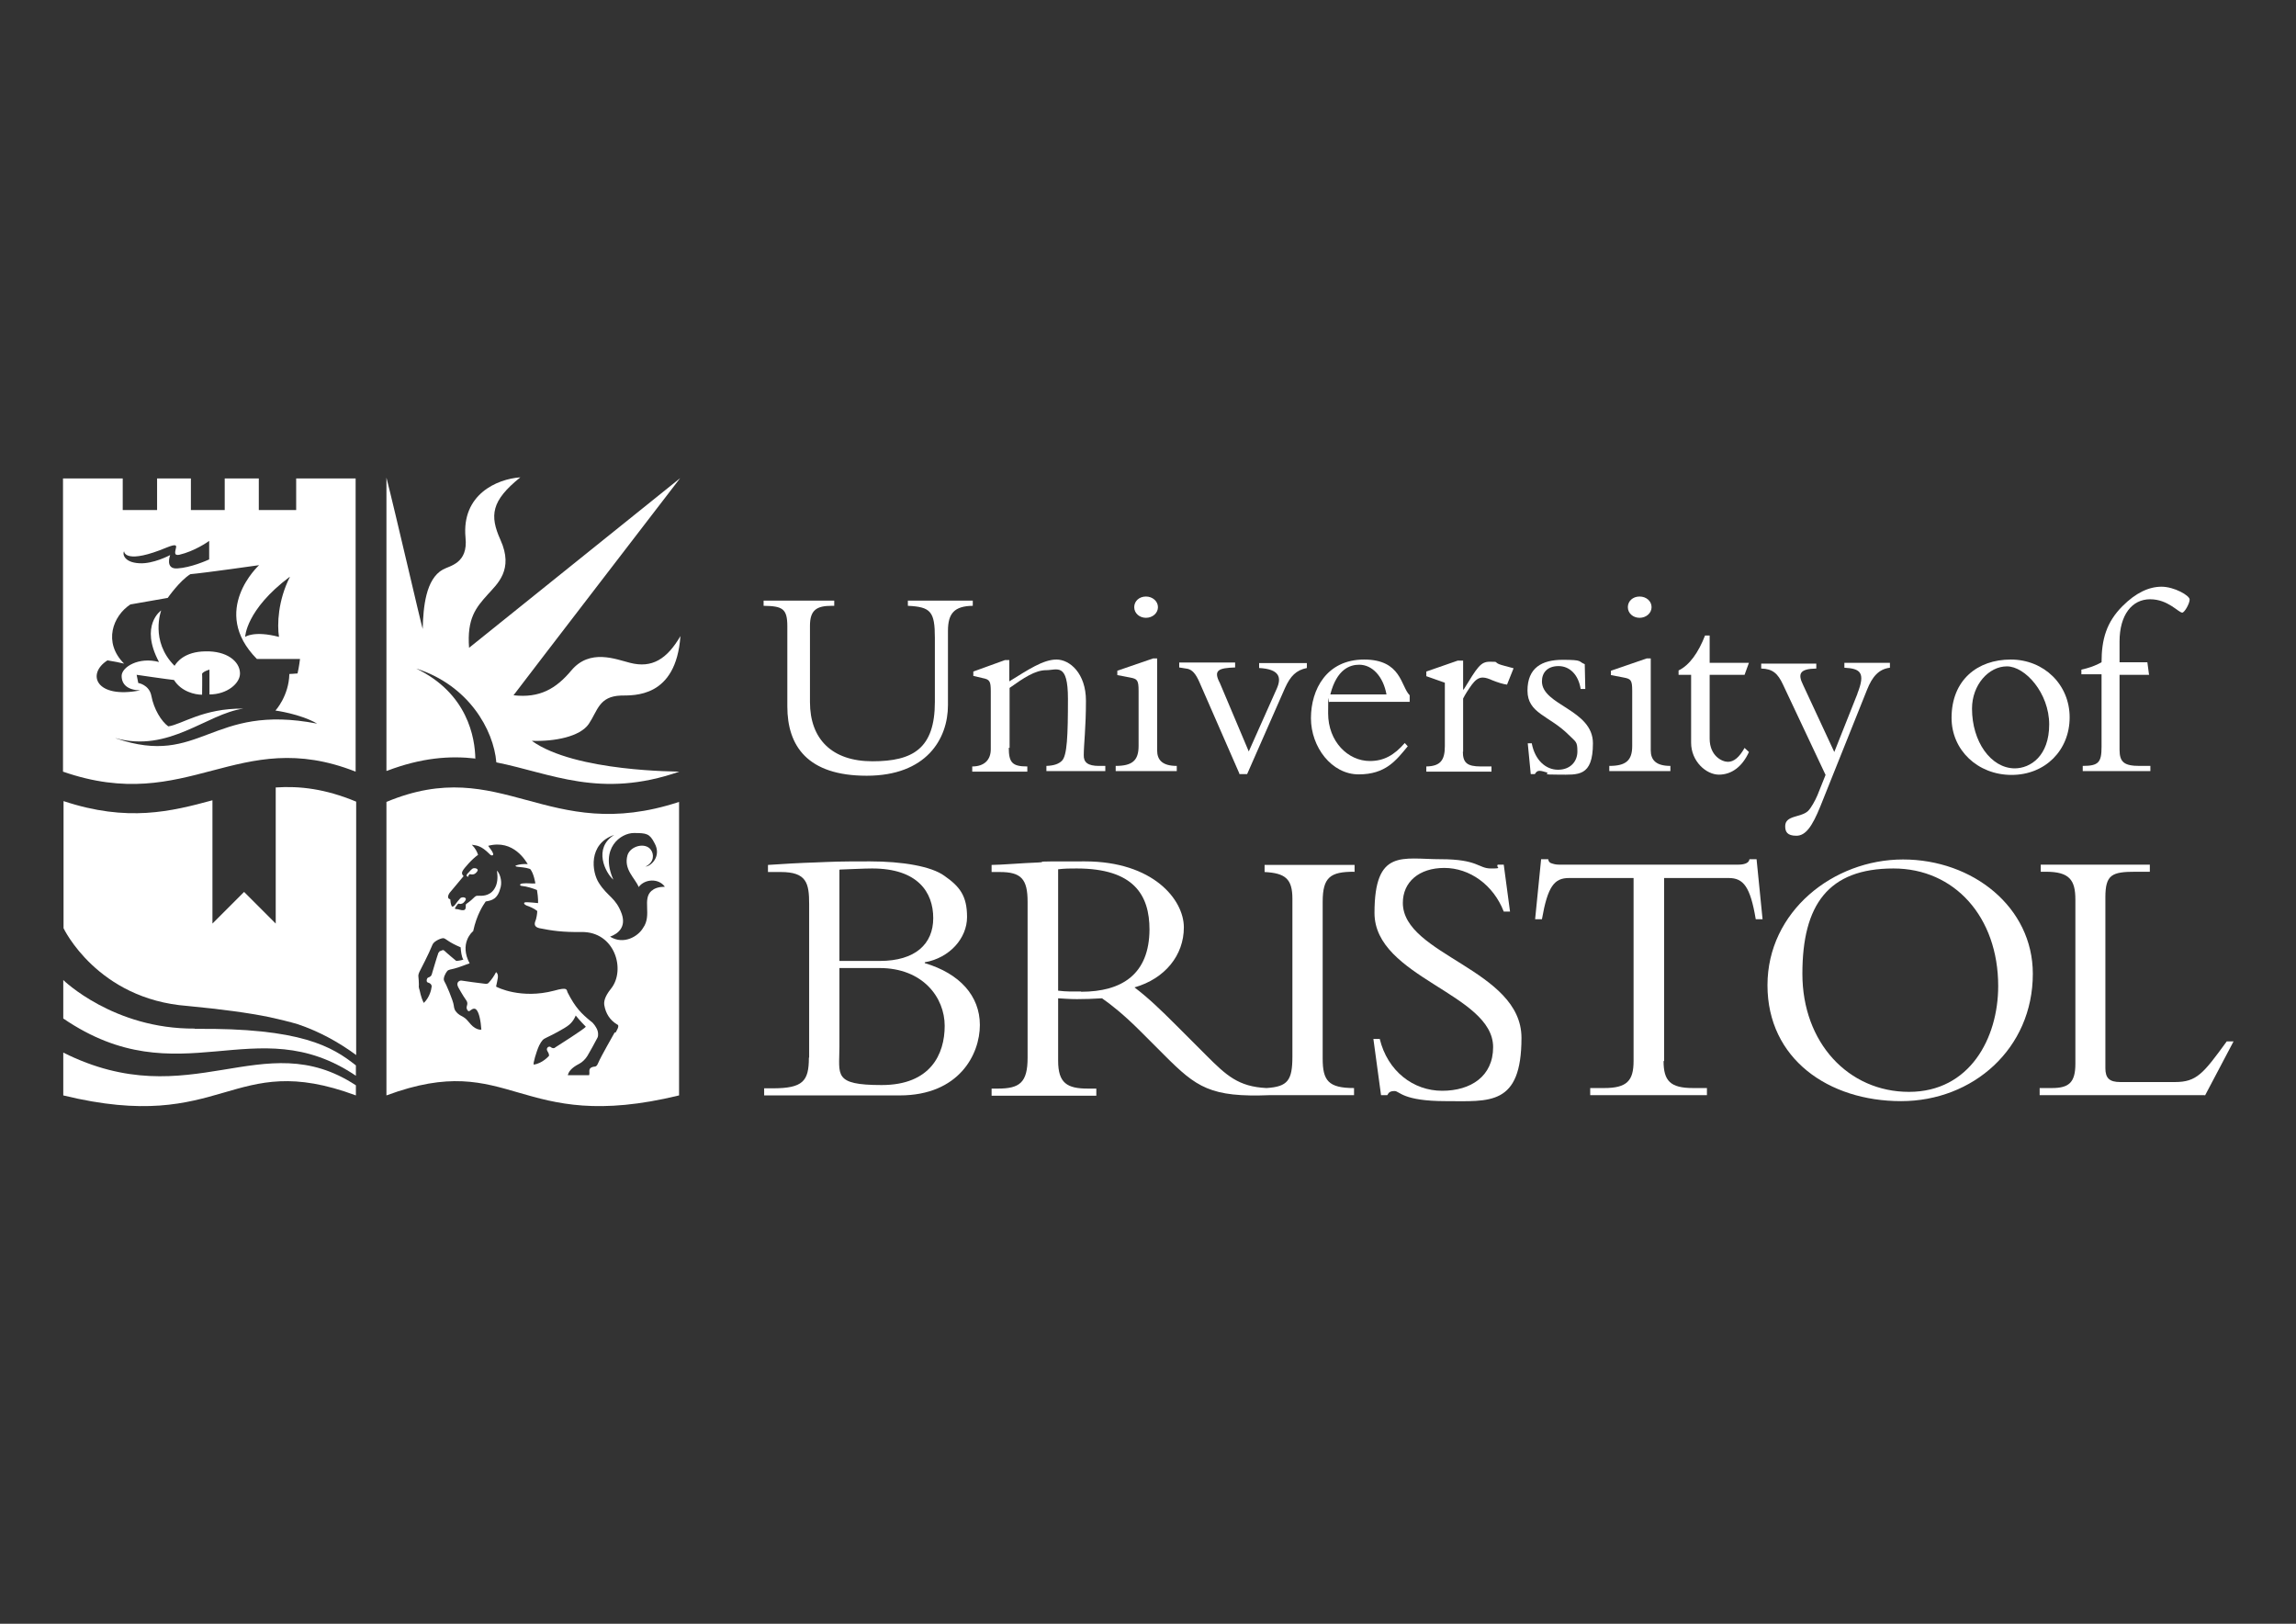 <?xml version="1.0" encoding="UTF-8"?> <svg xmlns="http://www.w3.org/2000/svg" xmlns:xlink="http://www.w3.org/1999/xlink" id="Layer_1" version="1.1" viewBox="0 0 841.9 595.3"><rect x="0" y="0" width="841.9" height="595.3" fill="#333333" stroke="none"/><defs><style> .st0 { fill: #fff; } </style></defs><g><path class="st0" d="M307.9,318.8c3.4-.1,8.9-.4,11.9-.4,16.7,0,22.4,8.7,22.4,18.2s-6.6,15.7-19.6,15.7h-14.8v-33.4h.1ZM296.6,387.8c0,8.6-2.2,11.2-13.3,11.2h-3.1v2.6h49.7c21.8,0,29.4-15.1,29.4-25.8s-7.4-18.9-20.2-22.7v-.3c9.1-1.6,15.5-8.8,15.5-16.6s-2.7-11.2-8.3-15.1c-4.8-3.5-15.4-5.3-27.3-5.3s-12.9.1-20.3.4c-4,.1-13.3.6-17.1.9v2.6h4.7c9.5,0,10.4,4.1,10.4,11.8v56.2h0ZM307.9,354.9h14.6c15.9,0,23.9,10.8,23.9,21.2s-5.2,21.7-23.1,21.7-15.5-3.7-15.5-14v-28.9h.1Z"></path><path class="st0" d="M496.7,319.7v-2.6h-33v2.6c7.6.4,10.2,2.5,10.2,9.8v57.8c0,8.8-1.7,11.1-9.5,11.6-10.3-.5-14.7-4.6-22.1-12l-10.8-10.8c-6.3-6.3-10.4-10.2-15.5-14.1,11.2-3.2,18.1-11.8,18.1-22s-11.3-24.2-36.3-24.2-11.5.1-17.1.4c-5.6.2-13.9.9-17.1.9v2.6h3c7.8,0,10.2,2.5,10.2,10.9v57.2c0,9.1-2.9,11.3-10.9,11.3h-2.3v2.6h38.4v-2.6h-3.1c-7.6,0-10.9-2-10.9-10.2v-22.9c2.2.1,4,.3,6.9.3s5.8-.1,9.2-.3c3.2,2.2,8.1,6.1,14,12l8.9,8.9c11.7,11.7,16.8,15.5,38.8,14.6h30.7v-2.6c-9.4,0-11.5-2.7-11.5-10.8v-57.5c0-9.1,2.9-11,11.5-11ZM396.4,363.5c-3.1,0-5.2.1-8.4-.3v-44.5c2.5-.3,4.2-.3,6.8-.3,21,0,26.7,9.8,26.7,22.4-.1,16.3-10,22.8-25.1,22.8Z"></path><path class="st0" d="M505.9,380.8c2.9,12,12.4,19.1,22.9,19.1s18.7-5.3,18.7-16c0-19.6-43.5-25.5-43.5-49.2s10.3-19.7,24.2-19.7,13.8,3.4,18.5,3.4,1.6-.3,2.5-1.4h2.2l2.3,17.2h-2.3c-3.8-9.8-12.5-16-21.8-16s-15.2,5.2-15.2,12.8c0,19.2,43.5,24.4,43.5,49.5s-11.8,23.2-27.7,23.2-17-3.7-18.8-3.7-2.2.6-2.7,1.5h-2.3l-2.8-20.6h2.4Z"></path><path class="st0" d="M610,389c0,7.3,2.5,9.9,10.8,9.9h5.1v2.6h-42.8v-2.6h5.1c8.3,0,10.8-2.6,10.8-9.9v-67.1h-23.7c-5.4,0-7.8,3.1-9.9,15.1h-2.5l2.2-22h2.6c.1.9.6,1.4,1.5,1.6.9.3,1.7.4,2.7.4h65.4c1.9,0,4-.4,4.2-2h2.6l2.2,22h-2.5c-2-11.9-4.5-15.1-9.9-15.1h-23.7v67.1Z"></path><path class="st0" d="M732.7,361.5c0,19.2-10.5,38.8-32.7,38.8s-39.1-18-39.1-43.3,9.5-38.6,33.4-38.6c22.4,0,38.4,17.8,38.4,43.1ZM745.4,357c0-24.4-22-41.9-47.6-41.9s-49.7,19.1-49.7,46.1,22.4,42.5,49,42.5c26.3,0,48.3-19.2,48.3-46.7Z"></path><path class="st0" d="M808.5,401.5h-60.6v-2.6h4.5c6.2,0,8.6-2,8.6-8.9v-60.2c0-7.2-2.2-10.2-10.8-10.2h-1.9v-2.6h40v2.6h-5.1c-8.8,0-11.2,1-11.2,9.4v62.6c0,3.7,1.5,5.1,5.5,5.1h20c8,0,10.4-3.1,19-14.9h2.5l-10.5,19.9Z"></path><path class="st0" d="M174.3,278.3c-.1-7.8-2.8-24.1-21.7-33.2,19.2,6.1,28.4,22.4,29.4,34.4,20.1,4,38.1,13.5,67.1,3.4h.1c0-.1-38.2.2-54.2-11.3,8.3.3,17.7-1.5,20.9-6.2,3.3-4.9,3.7-10.1,11.8-10.4,4.6-.1,20.2,1,21.8-21.8-4.9,8.4-10.4,11.9-18.5,9.8-5.2-1.3-14.7-5.3-21.5,2.8-5.6,6.7-11.6,10.2-21.2,9.1,3.9-5.2,61.1-79.6,61.1-79.6,0,0-73.3,58.9-77.4,62.2-.8-10.8,2.5-14.7,6.8-19.5,3.5-3.9,9.7-9.1,4.7-20.1-4-8.9-3.4-14.3,7.3-22.9-8.6.6-21.6,6.3-20.1,22.1,1,9.5-5.8,10.3-8.3,11.7-6.3,3.5-7.2,13.8-7.4,21.8-.8-2.6-10-42.6-13.3-55.5v107.5h.2c12.6-4.8,23-5.6,32.5-4.5Z"></path><g><path class="st0" d="M249,294c-48.4,15.9-64.9-17.7-107.3,0v107.6c46.1-17.1,47.8,14.5,107.3,0v-107.6ZM161.1,349c-.2.1-.4.3-.4.5-.4,1-1.8,5.8-2.2,7.1-.3,1.4-.8,1.5-1.5,1.8-.6.2-.8,1.7-.1,1.8,1.7.5,1.4,1.7,1.3,1.9,0,.3-.5,3.4-2.8,5.6-1.2-2.3-1.4-4.4-1.6-4.9s-.3-1.2-.2-1.7c0-.5-.1-2.8-.2-3.3,0-.5.2-1.1.4-1.5.4-.8,3.4-6.5,4.8-10,.5-1.3,3.5-2.6,4.2-2.3.9.3,1.8,1.5,6.1,3.3.1,1.2.3,3.5,1,4.5-1,.4-2.6.5-2.6.5,0,0-3.5-2.9-4.3-3.7-.1-.1-.4-.3-.6-.3-.4.2-.9.3-1.3.5ZM202,383.9c-.8-.6-1.9.4-1.3,1.4.8,1.2.6,1.8.6,1.8,0,0-2.4,2.8-5.6,3.2-.3-.3.9-4.6,2-7,1-1.9,1.4-2.3,2.7-2.9s6.7-3.3,8.3-4.7c1.7-1.4,2.4-3.4,2.4-3.4,0,0,1.6,2,3.7,4.1-.4.8-10.6,7.2-11.2,7.6-.3.4-1.1.4-1.6-.1ZM225.4,378.5c-.4.8-4.9,8.5-6.1,11.3-.6,1.5-1.3,1.2-1.7,1.3-.4.1-1.6.3-1.5,1.7.1,1-.1,1.4-.1,1.4h-7.8c.3-1.2,1.1-2.6,4.2-4.2,1-.5,2.2-1.6,3-2.9.4-.6,3.1-5.5,3.7-6.7.4-.9.2-2.3-.2-3.1-.4-.8-1.2-2.2-2.3-2.9-3.4-2.8-5.6-4.9-8.5-10.6-.4-1,.1-2-4.9-.6-12.1,3.2-20.9-1.2-21.3-1.5.4-2.3,1.3-4.3,0-5.3-.8,1.5-1.5,2.6-2.8,4-.4.4-1,.3-1.8.2-1-.1-7-.9-8.1-1.1-.4-.1-2.2.4-1.2,2.4.2.3,1.5,2.8,3,4.9.8,1.2,0,1.9.1,2.8.2.9.6,1.2,1,1.1.3-.1,1.6-1.6,2.6-.5s1.6,4.2,1.8,7.3c-.9.1-2-.3-3.1-1.2-1-.8-1.9-2.3-3-3.1s-1.6-.8-2.4-1.5c-.6-.6-1.4-1.1-1.6-3s-3-8.3-3.5-9c-.6-1,.5-3,1.1-3.7.4-.5,1.4-.6,2.6-.9,1.7-.4,4.5-1.6,5.6-1.9-3.8-7.2.8-11.5,1.3-11.8,1.3-6.1,3.7-9.6,4.6-10.9,2.3-.4,4.4-.8,5.5-5.3.6-2.5-.5-5.3-1.4-6,.4,2.4.3,4.9-1,6.8-1.8,2.7-4.8,2.4-5.4,2.4s-1.2-.1-1.7.4-1.8,1.7-2.7,2.3c-.8.4-.6.8-.6,1.4-.1.6-.1,1.1-.9,1.2s-1.8-.4-2.5-.4c-1.1,0-.4-.6.2-1.5.6-.9.8-.3,1.3-.4.8-.1,1.1-.4,1.7-1.2.9-1.3-1.2-1.5-1.8-.9-.6.6-1.5,1.8-2,2.5-.5.6-1.1.9-1.3.1-.2-.5-.4-1.6-.4-2.2-1.7-.4-.2-2.4-.2-2.4l5.1-6.1s-1.1-.8-.3-2c.4-.8,3.4-4.3,5.6-5.8-.4-1.2-1-2.4-2.3-3.7,1.9.3,3.4.3,6.5,3.4.8.9,1.6.5,1.3-.2-.3-.9-.9-1.5-1.8-2.8,9.4-2.5,13.9,5.8,14.5,6.7-1.7-.1-3.1.1-4,.4-.8.2-.6.5.4.6,3.1.3,3.5.5,4.5.8,1.3,1.5,1.9,5.1,1.9,5.3-1.3.1-3-.2-4.7,0-1.4.2-.9.9-.3.9,2,.2,4.1.9,5.6,1.5.5,2.9.4,4.8.4,4.8,0,0-3.7-.4-4.6-.3-1,.1-.4.9.4,1.2.9.3,2.7,1,3.9,2,0,.9-.3,2.9-.8,4-.3,1-.1,1.9,1.6,2.3,4.5.9,8.4,1.5,15.4,1.4,12.3-.2,16.3,13.9,10.9,20.7-2.6,3.2-2.7,5.1-2.5,6.2.5,2.9,2,5.4,4.7,7,1.1.4-.3,2.4-.6,3ZM239,326.5c-3.7,3.1.2,9-3.2,13.7-1.8,3.1-7.1,6.3-12.1,3.2,3-1.1,5.9-3.5,4.3-8.3-2.2-6.1-5.1-6.2-8.4-11.4-2.6-4-4-14.3,5.6-17.6-7.8,4.9-3.2,13.9-.3,16.4-5.1-11.6,2.8-17.1,7.5-17.1s5.8.2,7.6,3.7c2.7,4.8-1.3,8.5-3.3,8.6,3.3-1.6,3.1-4.6,2-6.1-2-2.9-7.5-1.5-8.6,1.9-1.5,5.3,2.7,8.3,4.1,11.7,2.2-3,7.3-3.3,9.6-.1-2,0-3.8.5-4.7,1.4Z"></path><path class="st0" d="M158.1,362.3h0q0-.1,0,0Z"></path></g><path class="st0" d="M356.7,220.2v1.9c-6.8.1-9.1,2.8-9.1,9.2v27.2c0,12.5-8,25.9-29.8,25.9s-29.1-11-29.1-25.4v-29.4c0-6.5-1.8-7.4-8.7-7.5v-1.9h25.9v1.9h-.9c-5.5,0-8,1.5-8,7.3v28c0,13.5,8,21.7,22.9,21.7s22.9-4.7,22.9-21.8v-23.4c0-9.7-1.5-11.4-9.9-11.8v-1.9h23.8Z"></path><path class="st0" d="M369.9,274.1c0,5.5,1.3,6.9,6.8,6.9v1.9h-20.2v-1.9c4.4,0,6.8-2.4,6.8-6.3v-21.2c0-3.8-.4-4.4-3-4.9l-3.4-.8v-1.6l11.6-4.2h1.6v7.8c6.8-4.2,12.4-8,17.3-8s10.8,5.1,10.8,15.1-.8,16-.8,19.9c-.1,2.7,1.5,4,5.6,4h2.3v1.9h-21.6v-1.9c2.9-.1,4.6-.8,5.7-1.9,1.9-1.9,2.2-9.2,2.2-22.7s-4-10.5-8-10.5-8.2,2.8-13.4,6.5v22h-.1Z"></path><path class="st0" d="M424.3,275.1c0,3.5,1.9,5.7,7.2,5.7v1.9h-22.4v-1.9c6.1,0,8.4-2,8.4-7.3v-20.2c0-4-.5-4.4-3.1-4.9l-4.7-.9v-1.6l13.1-4.5h1.5v33.8h0ZM420.2,218.7c2.4,0,4.4,1.7,4.4,3.9s-2,3.9-4.4,3.9-4.3-1.7-4.3-3.9,1.8-3.9,4.3-3.9Z"></path><path class="st0" d="M454.5,283.7l-14.6-33.4c-1.5-3.5-2.8-4.7-4.4-5.1l-3.1-.5v-1.8h20.5v1.8c-6.1.2-8.1,1-5.6,5.7l10.6,25.1,10.3-23.1c1.8-4.1.9-7.1-6.5-7.5v-1.8h17.5v1.8c-3.9.8-6,2.9-8,7.3l-13.9,31.6h-3Z"></path><path class="st0" d="M487.8,254.6c2.4-9.4,7.3-10.9,10.6-10.9,4.8,0,8.8,4.3,10,10.9h-20.6ZM516.9,257.3v-2.4c-3.3-3.3-3-13.1-16.7-13.1s-19.5,10.9-19.5,21.5,7.6,20.6,17.5,20.6,13.7-5.1,18-10.3l-1.1-1.2c-3.9,4.5-7.7,6.6-12.8,6.6-8,0-15.3-7.1-15.3-17.5s.2-2.7.4-4.2h29.4Z"></path><path class="st0" d="M536.4,275.5c0,4.1,1.5,5.5,6.6,5.5h3.9v1.9h-23.9v-1.9c5.2-.1,6.8-2.3,6.8-7.5v-23.2l-6.8-2.4v-1.7l11.5-4h2v10.6h.2c5.1-8.3,6.2-10.2,9.6-10.2s1.5.1,3.4.9c1,.4,2.8.8,5.3,1.5l-2.4,6c-1.5-.2-3.4-.8-5.4-1.6-1.1-.5-2.4-1-3.5-1-1.8,0-2.9,1.2-4,2.6-1.3,1.8-2.4,3.5-3.2,5.1v19.5h-.1Z"></path><path class="st0" d="M561.7,272.7c1.2,6,5.1,9.5,9.6,9.5s7.1-3,7.1-6.7-.5-3.4-3.2-6.1c-7.1-7.1-15.1-7.8-15.1-16.2s5.3-11.3,12.9-11.3,5.6.6,8.1,1.6l.2,9.1h-1.7c-.8-5.2-4-8.4-8.1-8.4s-6.1,2.4-6.1,5.6c0,8.8,18.7,10.3,18.7,22.7s-5.5,11.5-12.5,11.5-3.3-.3-4.4-.8c-1.1-.3-1.9-.6-2.7-.6s-1.2.4-1.7,1.2h-1.5l-1.1-11.3h1.5v.2Z"></path><path class="st0" d="M605.3,275.1c0,3.5,1.9,5.7,7.2,5.7v1.9h-22.4v-1.9c6.1,0,8.4-2,8.4-7.3v-20.2c0-4-.5-4.4-3.1-4.9l-4.7-.9v-1.6l13.1-4.5h1.5v33.8ZM601.2,218.7c2.5,0,4.4,1.7,4.4,3.9s-2,3.9-4.4,3.9-4.3-1.7-4.3-3.9,1.8-3.9,4.3-3.9Z"></path><path class="st0" d="M641.3,243l-1.6,4.4h-12.8v23.4c0,6.3,4.5,8.5,6.7,8.5s4.2-1.7,6.1-5.1l1.6,1.5c-2.4,5.3-6.3,8.3-11,8.3s-10.2-4.9-10.2-11.7v-24.9h-4.6v-1.6c4-1.9,7.3-6.6,9.7-12.8h1.7v10h14.4Z"></path><path class="st0" d="M681.1,254.2c3-7.6,1.1-9.1-4.8-9.4v-1.8h16.7v1.8c-4.1.5-6.5,3.3-8.4,8.1l-17.1,42.7c-3,7.4-5.4,10.8-8.8,10.8s-4.1-1.5-4.1-3.5c0-4.1,5.8-3.1,8.4-5.6,1.1-1.1,2.6-3.8,3.4-5.7l3-7.5-15.6-33.1c-1.9-4.1-3.8-5.8-8-5.9v-1.8h20.2v1.8c-6.1.1-6.9,1.9-4.8,6.1l11.4,24.5,8.5-21.4Z"></path><path class="st0" d="M723.1,259.8c0-8.7,6.1-15.5,12.8-15.5s15.5,9.8,15.5,21.3-6.8,16.1-12.7,16.1c-8.7-.1-15.6-9.8-15.6-21.9ZM715.6,263.2c0,11.8,9.6,20.9,22,20.9s21.3-9.1,21.3-21.1-9.4-21.2-21.6-21.2-21.7,7.5-21.7,21.4Z"></path><path class="st0" d="M788.1,247.4h-10.9v27.5c0,4.6,1.8,5.9,7.4,5.9h3.9v1.9h-24.8v-1.9c5.8,0,6.9-1.3,6.9-7v-26.6h-7.4v-1.7c2.8-.6,5.3-1.5,7.4-2.7,0-8.4,1.8-14.7,7.7-20.6,4.9-4.9,9.7-7.1,14.3-7.1s10.3,3.2,10.3,4.7-1.9,4.8-2.7,4.8c-1.4,0-5.2-4.9-11.8-4.9s-11.2,5.7-11.2,15.5v7.6h10.2l.6,4.5Z"></path><path class="st0" d="M108.6,175.4v11.6h-13.7v-11.6h-12.5v11.6h-12.4v-11.6h-12.4v11.6h-12.6v-11.6h-21.9s0,107.9,0,107.5c46,16,64.1-17,107.3,0v-107.5h-21.9ZM106.3,211.5c-4.4,8.7-4.7,17.5-4,22-9.2-2.4-12.4,0-12.4,0,0,0,.2-9.9,16.3-22ZM61.2,200.7c3.7-1.5,3.5-.6,3.3.3-.2,1.1-.9,2.8,1.2,2.4,5.6-1.3,10.5-4.7,11-5.1v6.8c-.9.4-6.7,3-11.7,3.3-4.6.3-2.6-4.9-2.6-4.9-.4.2-6.3,3.3-11.3,3-5.9-.3-6.2-3.7-5.6-4.4,0,.5.8,4.8,15.7-1.4ZM42.3,270.6c19.7,5.5,33.4-8.9,46.9-10.8-14.7-.2-22.7,5.9-27.5,6.5-2.5-1.8-5.3-6.3-6.2-11.2-.8-4.1-4.8-4.7-4.8-4.7l-.6-3s11.6,1.7,13.7,1.9c2.7,4.3,7.7,5.4,10.3,5.4,0,0,.1-7.3,0-7.7.5-.9,2.7-1.5,2.7-1.5v9.1c6.5,0,11.3-4.1,11.2-7.8-.1-4.4-4.9-8.2-12.7-8-7.7.1-10.5,4-11.3,5.3-9.1-9.1-4.9-20.3-4.9-20.3,0,0-8,5.4-.8,18.9-7.5-2-13.7,1.9-13.7,5.1s2.3,5.2,6.8,5.3c-16.2,3.2-19.8-6-12-11q3.7.6,6.1,1.2c-7.8-7.8-4.1-17.5,2.3-21.7,9.1-1.6,13.7-2.4,13.7-2.4,0,0,4.4-6.3,8.3-8.7,5.6-.5,25.2-3.3,25.2-3.3,0,0-18.3,16.7-.8,34.4h15.8s-.3,2.7-.9,5.3c-1.5.1-2.4.2-3,.2-.2,8.1-5.1,13.4-5.1,13.4,0,0,9.1,1.2,15.3,4.8-39.2-7.6-42.5,16.1-73.8,5.4Z"></path><path class="st0" d="M171.8,321.6s-.5-.2.4-1.1c.1-.1.3.1.9.1s1.2-.2,1.8-1c1-1.2-1.1-1.6-1.7-1.1-.8.6-1.2,1.3-1.8,1.8.1,0-1,.9.4,1.2Z"></path><path class="st0" d="M130.5,397.9c-34.2-22.5-60.5,11.4-107.3-12v15.7c59.5,14.5,61.2-17.1,107.3,0v-3.7Z"></path></g><path class="st0" d="M71.4,377.1c-29.8.2-48.2-17.8-48.2-17.8v14.1c42.7,29.1,70.5-3.9,107.3,21v-3.8c-8.7-6.9-20.1-13.8-59.1-13.4Z"></path><path class="st0" d="M98.8,372.9c4,.9,7.4,1.7,10.4,2.6,7.7,2.6,14.9,6.5,21.4,11.3v-92.9c-11.3-4.7-20.7-5.8-29.5-5.2v49.9l-11.6-11.6-11.6,11.6v-45.2c-15.1,4.1-31.1,8.1-54.6.3v46.6s12.3,26,45.4,28.5c12.5,1.2,22.3,2.5,30.1,4.1"></path></svg> 